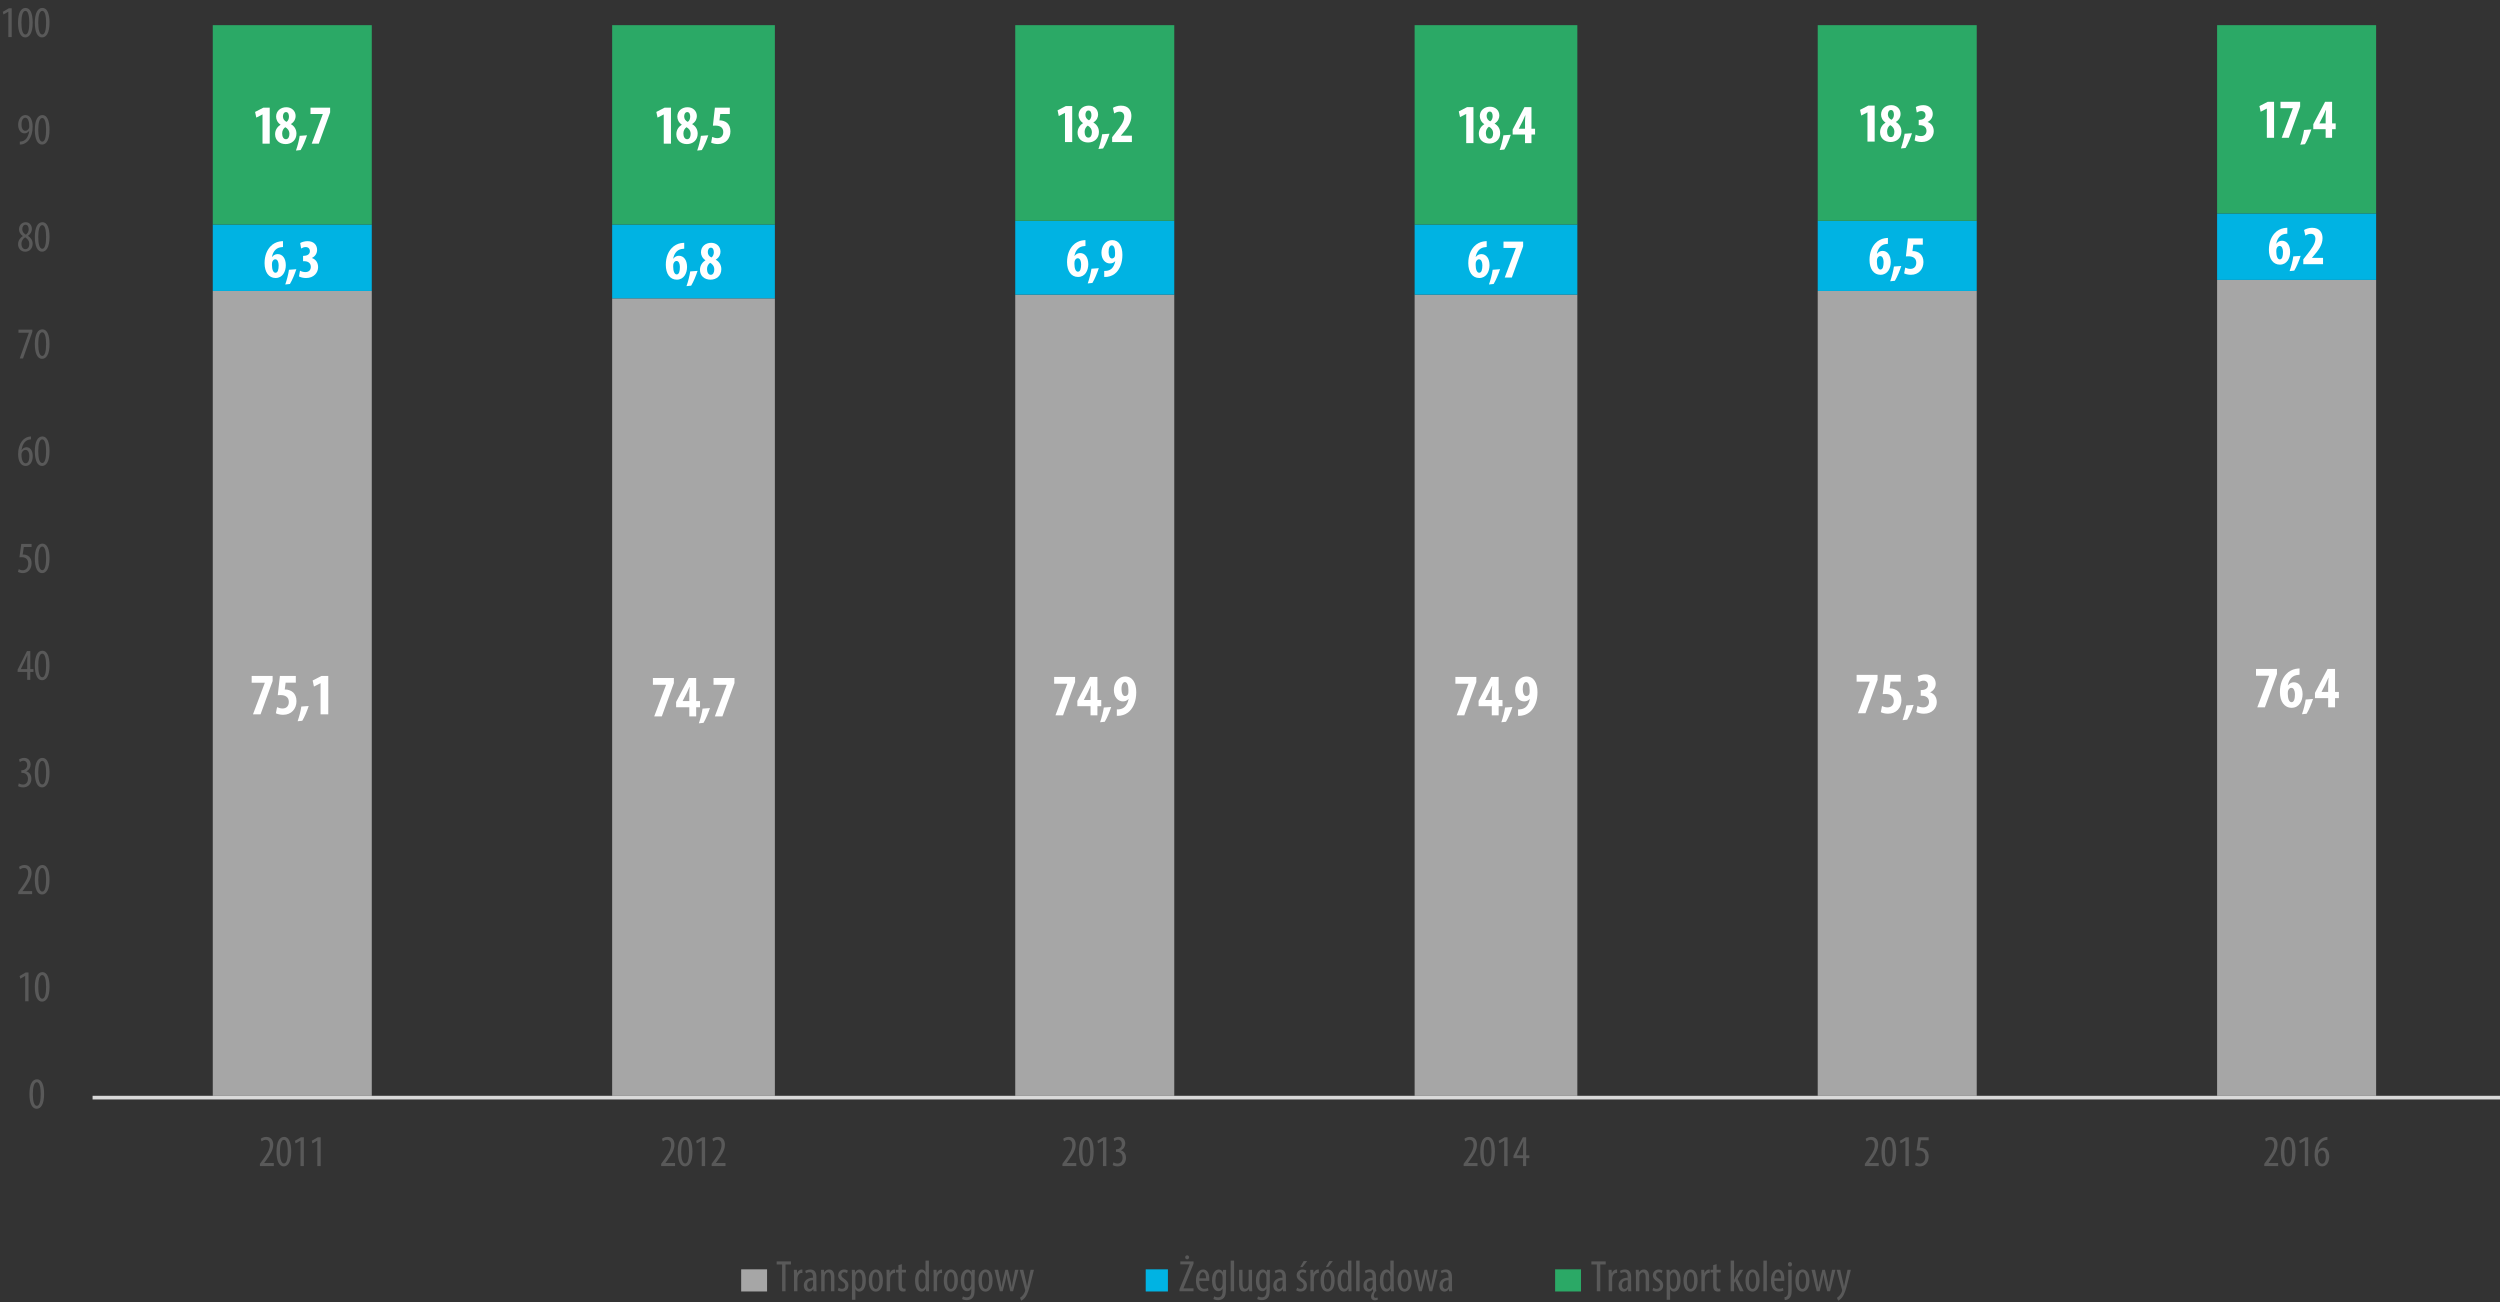 <?xml version="1.0" encoding="utf-8"?>
<!-- Generator: Adobe Illustrator 16.0.0, SVG Export Plug-In . SVG Version: 6.00 Build 0)  -->
<!DOCTYPE svg PUBLIC "-//W3C//DTD SVG 1.0//EN" "http://www.w3.org/TR/2001/REC-SVG-20010904/DTD/svg10.dtd">
<svg version="1.0" id="Layer_1" xmlns="http://www.w3.org/2000/svg" xmlns:xlink="http://www.w3.org/1999/xlink" x="0px" y="0px"
	 width="676.7px" height="352.52px" viewBox="0 0 676.7 352.52" enable-background="new 0 0 676.7 352.52" xml:space="preserve">
<rect x="0" y="0" width="676.7" height="352.52" fill="#333333" stroke="none"/>
<polygon fill="#A6A6A6" points="57.592,78.76 100.634,78.76 100.634,296.612 57.592,296.612 57.592,78.76 "/>
<polygon fill="#A6A6A6" points="165.698,80.759 209.741,80.759 209.741,296.612 165.698,296.612 165.698,80.759 "/>
<polygon fill="#A6A6A6" points="274.805,79.759 317.848,79.759 317.848,296.612 274.805,296.612 274.805,79.759 "/>
<polygon fill="#A6A6A6" points="382.911,79.759 426.955,79.759 426.955,296.612 382.911,296.612 382.911,79.759 "/>
<polygon fill="#A6A6A6" points="492.019,78.76 535.062,78.76 535.062,296.612 492.019,296.612 492.019,78.76 "/>
<polygon fill="#A6A6A6" points="600.125,75.762 643.167,75.762 643.167,296.612 600.125,296.612 600.125,75.762 "/>
<polygon fill="#00B3E3" points="57.592,60.772 100.634,60.772 100.634,78.76 57.592,78.76 57.592,60.772 "/>
<polygon fill="#00B3E3" points="165.698,60.772 209.741,60.772 209.741,80.759 165.698,80.759 165.698,60.772 "/>
<polygon fill="#00B3E3" points="274.805,59.773 317.848,59.773 317.848,79.759 274.805,79.759 274.805,59.773 "/>
<polygon fill="#00B3E3" points="382.911,60.772 426.955,60.772 426.955,79.759 382.911,79.759 382.911,60.772 "/>
<polygon fill="#00B3E3" points="492.019,59.773 535.062,59.773 535.062,78.76 492.019,78.76 492.019,59.773 "/>
<polygon fill="#00B3E3" points="600.125,57.774 643.167,57.774 643.167,75.762 600.125,75.762 600.125,57.774 "/>
<polygon fill="#2BA966" points="57.592,6.809 100.634,6.809 100.634,60.772 57.592,60.772 57.592,6.809 "/>
<polygon fill="#2BA966" points="165.698,6.809 209.741,6.809 209.741,60.772 165.698,60.772 165.698,6.809 "/>
<polygon fill="#2BA966" points="274.805,6.809 317.848,6.809 317.848,59.773 274.805,59.773 274.805,6.809 "/>
<polygon fill="#2BA966" points="382.911,6.809 426.955,6.809 426.955,60.772 382.911,60.772 382.911,6.809 "/>
<polygon fill="#2BA966" points="492.019,6.809 535.062,6.809 535.062,59.773 492.019,59.773 492.019,6.809 "/>
<polygon fill="#2BA966" points="600.125,6.809 643.167,6.809 643.167,57.774 600.125,57.774 600.125,6.809 "/>
<line fill="none" stroke="#D9D9D9" stroke-width="1" stroke-linejoin="round" stroke-miterlimit="10" x1="25.06" y1="297.112" x2="676.7" y2="297.112"/>
<g>
	<path fill="#FFFFFF" d="M73.794,182.963v1.375l-3.268,9.02h-2.051l3.204-8.523v-0.032h-3.557v-1.839H73.794z"/>
	<path fill="#FFFFFF" d="M80.073,184.786h-2.756l-0.24,1.854c0.096,0,0.208,0,0.32,0c0.449,0.017,1.362,0.225,1.955,0.784
		c0.577,0.56,0.897,1.343,0.897,2.383c0,2.03-1.346,3.678-3.621,3.678c-0.737,0-1.538-0.192-1.955-0.416l0.32-1.663
		c0.385,0.192,0.929,0.368,1.49,0.368c1.025,0,1.698-0.655,1.698-1.775c0-1.391-1.058-1.854-2.259-1.854
		c-0.289,0-0.529,0-0.737,0.031l0.577-5.213h4.31V184.786z"/>
	<path fill="#FFFFFF" d="M80.557,195.23c0.435-1.244,0.841-2.802,1.006-3.985l1.997-0.15c-0.451,1.349-1.081,2.922-1.742,4.001
		L80.557,195.23z"/>
	<path fill="#FFFFFF" d="M86.772,184.93h-0.032l-1.763,0.912l-0.352-1.647l2.387-1.231h1.842v10.395h-2.083V184.93z"/>
</g>
<g>
	<path fill="#FFFFFF" d="M182.401,183.525v1.375l-3.268,9.02h-2.051l3.204-8.523v-0.032h-3.557v-1.839H182.401z"/>
	<path fill="#FFFFFF" d="M186.581,193.92v-2.479h-3.573v-1.439l3.413-6.477h2.019v6.236h1.042v1.68h-1.042v2.479H186.581z
		 M186.581,189.762v-2.126c0-0.56,0.064-1.168,0.112-1.712h-0.064c-0.241,0.576-0.449,1.04-0.721,1.615l-1.122,2.191v0.031H186.581z
		"/>
	<path fill="#FFFFFF" d="M189.164,195.793c0.435-1.244,0.841-2.802,1.006-3.985l1.997-0.15c-0.451,1.349-1.081,2.922-1.742,4.001
		L189.164,195.793z"/>
	<path fill="#FFFFFF" d="M198.808,183.525v1.375l-3.268,9.02h-2.051l3.204-8.523v-0.032h-3.557v-1.839H198.808z"/>
</g>
<g>
	<path fill="#FFFFFF" d="M291.008,183.236v1.375l-3.268,9.02h-2.051l3.204-8.523v-0.032h-3.557v-1.839H291.008z"/>
	<path fill="#FFFFFF" d="M295.187,193.631v-2.479h-3.573v-1.439l3.413-6.477h2.019v6.236h1.042v1.68h-1.042v2.479H295.187z
		 M295.187,189.473v-2.126c0-0.56,0.064-1.168,0.112-1.712h-0.064c-0.241,0.576-0.449,1.04-0.721,1.615l-1.122,2.191v0.031H295.187z
		"/>
	<path fill="#FFFFFF" d="M297.771,195.504c0.435-1.244,0.841-2.802,1.006-3.985l1.997-0.15c-0.451,1.349-1.081,2.922-1.742,4.001
		L297.771,195.504z"/>
	<path fill="#FFFFFF" d="M302.304,192.016c0.4,0,0.609-0.016,0.961-0.08c0.4-0.08,0.865-0.287,1.218-0.623
		c0.448-0.432,0.833-1.168,1.009-2.096h-0.048c-0.336,0.368-0.817,0.641-1.49,0.641c-1.346,0-2.451-1.2-2.451-3.103
		c0-1.791,1.105-3.646,3.108-3.646c1.938,0,2.948,1.759,2.948,4.27c0,2.351-0.753,3.998-1.714,5.021
		c-0.641,0.688-1.554,1.151-2.563,1.312c-0.336,0.048-0.657,0.048-0.978,0.048V192.016z M303.569,186.579
		c0.016,1.007,0.336,1.839,0.978,1.839c0.369,0,0.689-0.272,0.801-0.544c0.081-0.208,0.096-0.416,0.096-1.104
		c0-1.375-0.384-2.143-0.945-2.143C303.954,184.628,303.554,185.315,303.569,186.579z"/>
</g>
<g>
	<path fill="#FFFFFF" d="M399.616,183.236v1.375l-3.269,9.02h-2.051l3.204-8.523v-0.032h-3.557v-1.839H399.616z"/>
	<path fill="#FFFFFF" d="M403.795,193.631v-2.479h-3.573v-1.439l3.413-6.477h2.019v6.236h1.042v1.68h-1.042v2.479H403.795z
		 M403.795,189.473v-2.126c0-0.56,0.064-1.168,0.112-1.712h-0.064c-0.24,0.576-0.448,1.04-0.721,1.615l-1.121,2.191v0.031H403.795z"
		/>
	<path fill="#FFFFFF" d="M406.378,195.504c0.436-1.244,0.841-2.802,1.006-3.985l1.997-0.15c-0.451,1.349-1.081,2.922-1.742,4.001
		L406.378,195.504z"/>
	<path fill="#FFFFFF" d="M410.911,192.016c0.4,0,0.608-0.016,0.961-0.08c0.401-0.08,0.865-0.287,1.218-0.623
		c0.449-0.432,0.833-1.168,1.01-2.096h-0.048c-0.337,0.368-0.817,0.641-1.49,0.641c-1.346,0-2.451-1.2-2.451-3.103
		c0-1.791,1.105-3.646,3.108-3.646c1.938,0,2.947,1.759,2.947,4.27c0,2.351-0.753,3.998-1.714,5.021
		c-0.641,0.688-1.555,1.151-2.563,1.312c-0.337,0.048-0.657,0.048-0.978,0.048V192.016z M412.177,186.579
		c0.017,1.007,0.337,1.839,0.978,1.839c0.368,0,0.688-0.272,0.801-0.544c0.08-0.208,0.097-0.416,0.097-1.104
		c0-1.375-0.385-2.143-0.945-2.143C412.562,184.628,412.161,185.315,412.177,186.579z"/>
</g>
<g>
	<path fill="#FFFFFF" d="M508.223,182.666v1.375l-3.268,9.02h-2.051l3.203-8.523v-0.032h-3.557v-1.839H508.223z"/>
	<path fill="#FFFFFF" d="M514.5,184.489h-2.756l-0.24,1.854c0.098,0,0.209,0,0.32,0c0.449,0.017,1.363,0.225,1.955,0.784
		c0.578,0.56,0.898,1.343,0.898,2.383c0,2.03-1.346,3.678-3.621,3.678c-0.738,0-1.539-0.192-1.955-0.416l0.32-1.663
		c0.385,0.192,0.93,0.368,1.49,0.368c1.025,0,1.697-0.655,1.697-1.775c0-1.391-1.057-1.854-2.258-1.854
		c-0.289,0-0.529,0-0.738,0.031l0.578-5.213h4.309V184.489z"/>
	<path fill="#FFFFFF" d="M514.984,194.934c0.436-1.244,0.842-2.802,1.006-3.985l1.998-0.15c-0.451,1.349-1.082,2.922-1.742,4.001
		L514.984,194.934z"/>
	<path fill="#FFFFFF" d="M519.021,191.078c0.416,0.239,0.994,0.399,1.555,0.399c1.008,0,1.57-0.624,1.57-1.503
		c0-1.151-0.883-1.647-1.955-1.647h-0.289v-1.535h0.209c0.77-0.016,1.762-0.336,1.762-1.343c0-0.752-0.48-1.2-1.217-1.2
		c-0.465,0-0.93,0.177-1.314,0.416l-0.271-1.583c0.432-0.271,1.281-0.544,2.146-0.544c1.826,0,2.74,1.184,2.74,2.511
		c0,1.039-0.578,1.903-1.49,2.335v0.032c1.008,0.336,1.777,1.23,1.777,2.639c0,1.583-1.217,3.134-3.477,3.134
		c-0.85,0-1.586-0.208-2.051-0.464L519.021,191.078z"/>
</g>
<g>
	<path fill="#FFFFFF" d="M616.329,181.064v1.375l-3.269,9.02h-2.051l3.204-8.523v-0.032h-3.557v-1.839H616.329z"/>
	<path fill="#FFFFFF" d="M622.446,182.632c-0.256,0.016-0.545,0.048-0.865,0.112c-1.378,0.304-2.066,1.455-2.323,2.766h0.049
		c0.368-0.495,0.913-0.831,1.602-0.831c1.41,0,2.355,1.264,2.355,3.23c0,1.823-0.93,3.678-2.964,3.678
		c-1.971,0-3.173-1.711-3.173-4.286c0-2.271,0.753-3.821,1.715-4.845c0.673-0.752,1.682-1.248,2.547-1.407
		c0.497-0.096,0.834-0.096,1.058-0.112V182.632z M621.197,187.893c-0.017-0.879-0.305-1.711-0.978-1.711
		c-0.337,0-0.657,0.225-0.85,0.704c-0.063,0.111-0.112,0.432-0.112,0.911c0,1.359,0.385,2.271,1.01,2.271
		C620.973,190.067,621.197,189.141,621.197,187.893z"/>
	<path fill="#FFFFFF" d="M623.091,193.332c0.436-1.244,0.841-2.802,1.006-3.985l1.997-0.15c-0.451,1.349-1.081,2.922-1.742,4.001
		L623.091,193.332z"/>
	<path fill="#FFFFFF" d="M630.188,191.459v-2.479h-3.573v-1.439l3.413-6.477h2.019v6.236h1.042v1.68h-1.042v2.479H630.188z
		 M630.188,187.301v-2.126c0-0.56,0.064-1.168,0.112-1.712h-0.064c-0.24,0.576-0.448,1.04-0.721,1.615l-1.121,2.191v0.031H630.188z"
		/>
</g>
<g>
	<path fill="#FFFFFF" d="M76.598,66.859c-0.24,0.015-0.51,0.045-0.811,0.105c-1.292,0.285-1.937,1.364-2.177,2.592h0.045
		c0.346-0.464,0.856-0.779,1.501-0.779c1.321,0,2.208,1.184,2.208,3.027c0,1.708-0.871,3.447-2.778,3.447
		c-1.847,0-2.973-1.604-2.973-4.016c0-2.127,0.706-3.581,1.606-4.54c0.631-0.704,1.577-1.169,2.388-1.319
		c0.465-0.09,0.781-0.09,0.991-0.104V66.859z M75.427,71.79c-0.015-0.824-0.286-1.604-0.916-1.604c-0.315,0-0.616,0.21-0.796,0.659
		c-0.06,0.105-0.105,0.405-0.105,0.854c0,1.273,0.36,2.127,0.946,2.127C75.216,73.827,75.427,72.958,75.427,71.79z"/>
	<path fill="#FFFFFF" d="M77.213,77.004c0.435-1.244,0.841-2.802,1.006-3.986l1.997-0.15c-0.451,1.349-1.081,2.922-1.742,4.001
		L77.213,77.004z"/>
	<path fill="#FFFFFF" d="M81.207,73.273c0.391,0.225,0.931,0.375,1.457,0.375c0.946,0,1.471-0.584,1.471-1.409
		c0-1.079-0.826-1.543-1.832-1.543h-0.27v-1.438h0.195c0.721-0.015,1.652-0.314,1.652-1.258c0-0.705-0.451-1.124-1.141-1.124
		c-0.436,0-0.871,0.165-1.231,0.39l-0.255-1.483c0.406-0.255,1.201-0.509,2.012-0.509c1.711,0,2.567,1.108,2.567,2.353
		c0,0.974-0.541,1.783-1.396,2.188v0.03c0.946,0.315,1.667,1.154,1.667,2.473c0,1.483-1.141,2.937-3.258,2.937
		c-0.796,0-1.486-0.195-1.922-0.435L81.207,73.273z"/>
</g>
<g>
	<path fill="#FFFFFF" d="M185.205,67.313c-0.24,0.015-0.51,0.045-0.811,0.105c-1.292,0.285-1.937,1.364-2.177,2.592h0.045
		c0.346-0.464,0.856-0.779,1.501-0.779c1.321,0,2.208,1.184,2.208,3.027c0,1.708-0.871,3.447-2.778,3.447
		c-1.847,0-2.973-1.604-2.973-4.016c0-2.127,0.706-3.581,1.606-4.54c0.631-0.704,1.577-1.169,2.388-1.319
		c0.465-0.09,0.781-0.09,0.991-0.104V67.313z M184.034,72.243c-0.015-0.824-0.286-1.604-0.916-1.604
		c-0.315,0-0.616,0.21-0.796,0.659c-0.06,0.105-0.105,0.405-0.105,0.854c0,1.273,0.36,2.127,0.946,2.127
		C183.823,74.28,184.034,73.411,184.034,72.243z"/>
	<path fill="#FFFFFF" d="M185.82,77.457c0.435-1.244,0.841-2.802,1.006-3.986l1.997-0.15c-0.451,1.349-1.081,2.922-1.742,4.001
		L185.82,77.457z"/>
	<path fill="#FFFFFF" d="M189.468,73.052c0-1.214,0.676-2.083,1.471-2.592v-0.03c-0.826-0.54-1.201-1.379-1.201-2.143
		c0-1.588,1.262-2.562,2.763-2.562c1.396,0,2.522,0.944,2.522,2.397c0,0.644-0.255,1.513-1.276,2.158v0.03
		c0.901,0.495,1.501,1.394,1.501,2.547c0,1.798-1.321,2.847-2.928,2.847C190.654,75.704,189.468,74.64,189.468,73.052z
		 M193.342,72.932c0-0.914-0.57-1.513-1.126-1.798c-0.495,0.345-0.841,0.944-0.841,1.693c0,0.839,0.346,1.558,1.021,1.558
		C193.012,74.385,193.342,73.756,193.342,72.932z M191.585,68.227c0,0.689,0.39,1.169,0.961,1.469
		c0.42-0.225,0.675-0.824,0.675-1.394c0-0.659-0.225-1.259-0.795-1.259C191.855,67.043,191.585,67.627,191.585,68.227z"/>
</g>
<g>
	<path fill="#FFFFFF" d="M293.811,66.578c-0.24,0.015-0.51,0.045-0.811,0.105c-1.292,0.285-1.937,1.364-2.177,2.592h0.045
		c0.346-0.464,0.856-0.779,1.501-0.779c1.321,0,2.208,1.184,2.208,3.027c0,1.708-0.871,3.447-2.778,3.447
		c-1.847,0-2.973-1.604-2.973-4.016c0-2.127,0.706-3.581,1.606-4.54c0.631-0.704,1.577-1.169,2.388-1.319
		c0.465-0.09,0.781-0.09,0.991-0.104V66.578z M292.64,71.508c-0.015-0.824-0.286-1.604-0.916-1.604c-0.315,0-0.616,0.21-0.796,0.659
		c-0.06,0.105-0.105,0.405-0.105,0.854c0,1.273,0.36,2.127,0.946,2.127C292.43,73.546,292.64,72.677,292.64,71.508z"/>
	<path fill="#FFFFFF" d="M294.427,76.723c0.435-1.244,0.841-2.802,1.006-3.986l1.997-0.15c-0.451,1.349-1.081,2.922-1.742,4.001
		L294.427,76.723z"/>
	<path fill="#FFFFFF" d="M298.886,73.336c0.375,0,0.57-0.015,0.9-0.075c0.375-0.075,0.811-0.27,1.142-0.584
		c0.42-0.404,0.78-1.094,0.946-1.963h-0.045c-0.315,0.345-0.766,0.6-1.396,0.6c-1.261,0-2.297-1.124-2.297-2.907
		c0-1.678,1.036-3.416,2.913-3.416c1.816,0,2.763,1.648,2.763,4c0,2.203-0.706,3.746-1.607,4.705
		c-0.601,0.645-1.457,1.079-2.402,1.229c-0.315,0.045-0.616,0.045-0.916,0.045V73.336z M300.072,68.242
		c0.015,0.944,0.315,1.723,0.916,1.723c0.346,0,0.646-0.255,0.751-0.51c0.075-0.194,0.09-0.389,0.09-1.034
		c0-1.289-0.36-2.008-0.886-2.008C300.432,66.414,300.057,67.058,300.072,68.242z"/>
</g>
<g>
	<path fill="#FFFFFF" d="M402.418,66.859c-0.24,0.015-0.511,0.045-0.811,0.105c-1.291,0.285-1.937,1.364-2.177,2.592h0.045
		c0.345-0.464,0.855-0.779,1.501-0.779c1.321,0,2.207,1.184,2.207,3.027c0,1.708-0.87,3.447-2.777,3.447
		c-1.847,0-2.973-1.604-2.973-4.016c0-2.127,0.705-3.581,1.606-4.54c0.631-0.704,1.576-1.169,2.387-1.319
		c0.466-0.09,0.781-0.09,0.991-0.104V66.859z M401.247,71.79c-0.016-0.824-0.285-1.604-0.916-1.604c-0.315,0-0.615,0.21-0.796,0.659
		c-0.06,0.105-0.104,0.405-0.104,0.854c0,1.273,0.359,2.127,0.945,2.127C401.037,73.827,401.247,72.958,401.247,71.79z"/>
	<path fill="#FFFFFF" d="M403.034,77.004c0.436-1.244,0.841-2.802,1.006-3.986l1.997-0.15c-0.45,1.349-1.081,2.922-1.742,4.001
		L403.034,77.004z"/>
	<path fill="#FFFFFF" d="M412.282,65.391v1.289l-3.063,8.451h-1.922l3.003-7.986v-0.03h-3.333v-1.723H412.282z"/>
</g>
<g>
	<path fill="#FFFFFF" d="M511.025,65.992c-0.24,0.015-0.512,0.045-0.811,0.105c-1.291,0.285-1.938,1.364-2.178,2.592h0.045
		c0.346-0.464,0.855-0.779,1.502-0.779c1.32,0,2.207,1.184,2.207,3.027c0,1.708-0.871,3.447-2.777,3.447
		c-1.848,0-2.973-1.604-2.973-4.016c0-2.127,0.705-3.581,1.605-4.54c0.631-0.704,1.576-1.169,2.387-1.319
		c0.467-0.09,0.781-0.09,0.992-0.104V65.992z M509.854,70.922c-0.016-0.824-0.285-1.604-0.916-1.604
		c-0.314,0-0.615,0.21-0.795,0.659c-0.061,0.105-0.105,0.405-0.105,0.854c0,1.273,0.359,2.127,0.945,2.127
		C509.645,72.96,509.854,72.091,509.854,70.922z"/>
	<path fill="#FFFFFF" d="M511.641,76.137c0.436-1.244,0.842-2.802,1.006-3.986l1.998-0.15c-0.451,1.349-1.082,2.922-1.742,4.001
		L511.641,76.137z"/>
	<path fill="#FFFFFF" d="M520.469,66.232h-2.582l-0.225,1.738c0.09,0,0.195,0,0.299,0c0.422,0.015,1.277,0.21,1.832,0.734
		c0.541,0.524,0.842,1.259,0.842,2.232c0,1.903-1.262,3.447-3.395,3.447c-0.689,0-1.441-0.18-1.832-0.39l0.301-1.559
		c0.361,0.18,0.871,0.345,1.396,0.345c0.961,0,1.592-0.614,1.592-1.663c0-1.304-0.99-1.738-2.117-1.738c-0.27,0-0.496,0-0.691,0.03
		l0.541-4.885h4.039V66.232z"/>
</g>
<g>
	<path fill="#FFFFFF" d="M619.131,63.242c-0.24,0.015-0.511,0.045-0.811,0.105c-1.291,0.285-1.937,1.364-2.177,2.592h0.045
		c0.345-0.464,0.855-0.779,1.501-0.779c1.321,0,2.207,1.184,2.207,3.027c0,1.708-0.87,3.447-2.777,3.447
		c-1.847,0-2.973-1.604-2.973-4.016c0-2.127,0.705-3.581,1.606-4.54c0.631-0.704,1.576-1.169,2.387-1.319
		c0.466-0.09,0.781-0.09,0.991-0.104V63.242z M617.96,68.172c-0.016-0.824-0.285-1.604-0.916-1.604c-0.315,0-0.615,0.21-0.796,0.659
		c-0.06,0.105-0.104,0.405-0.104,0.854c0,1.273,0.359,2.127,0.945,2.127C617.75,70.21,617.96,69.341,617.96,68.172z"/>
	<path fill="#FFFFFF" d="M619.747,73.387c0.436-1.244,0.841-2.802,1.006-3.986l1.997-0.15c-0.45,1.349-1.081,2.922-1.742,4.001
		L619.747,73.387z"/>
	<path fill="#FFFFFF" d="M623.455,71.514v-1.318l0.976-1.244c1.262-1.603,2.298-2.937,2.298-4.33c0-0.779-0.436-1.333-1.246-1.333
		c-0.616,0-1.111,0.27-1.472,0.494l-0.346-1.528c0.451-0.285,1.291-0.599,2.178-0.599c2.132,0,2.822,1.423,2.822,2.817
		c0,1.828-1.141,3.296-2.268,4.6l-0.585,0.689v0.03h2.987v1.723H623.455z"/>
</g>
<g>
	<path fill="#FFFFFF" d="M71.057,30.984h-0.03l-1.652,0.854l-0.33-1.543l2.237-1.154h1.727v9.74h-1.952V30.984z"/>
	<path fill="#FFFFFF" d="M74.465,36.349c0-1.214,0.676-2.083,1.471-2.592v-0.03c-0.826-0.54-1.201-1.379-1.201-2.143
		c0-1.588,1.262-2.562,2.763-2.562c1.396,0,2.522,0.944,2.522,2.397c0,0.644-0.255,1.513-1.276,2.158v0.03
		c0.901,0.495,1.501,1.394,1.501,2.547c0,1.798-1.321,2.847-2.928,2.847C75.651,39.001,74.465,37.937,74.465,36.349z M78.339,36.229
		c0-0.914-0.57-1.513-1.126-1.798c-0.495,0.345-0.841,0.944-0.841,1.693c0,0.839,0.346,1.558,1.021,1.558
		C78.009,37.682,78.339,37.053,78.339,36.229z M76.583,31.523c0,0.689,0.39,1.169,0.961,1.469c0.42-0.225,0.675-0.824,0.675-1.394
		c0-0.659-0.225-1.259-0.795-1.259C76.853,30.34,76.583,30.924,76.583,31.523z"/>
	<path fill="#FFFFFF" d="M80.11,40.754c0.436-1.244,0.841-2.802,1.006-3.986l1.997-0.15c-0.45,1.349-1.081,2.922-1.741,4.001
		L80.11,40.754z"/>
	<path fill="#FFFFFF" d="M89.359,29.141v1.289l-3.063,8.451h-1.922l3.003-7.986v-0.03h-3.333v-1.723H89.359z"/>
</g>
<g>
	<path fill="#FFFFFF" d="M179.664,30.984h-0.03l-1.652,0.854l-0.33-1.543l2.237-1.154h1.727v9.74h-1.952V30.984z"/>
	<path fill="#FFFFFF" d="M183.072,36.349c0-1.214,0.676-2.083,1.471-2.592v-0.03c-0.826-0.54-1.201-1.379-1.201-2.143
		c0-1.588,1.262-2.562,2.763-2.562c1.396,0,2.522,0.944,2.522,2.397c0,0.644-0.255,1.513-1.276,2.158v0.03
		c0.901,0.495,1.501,1.394,1.501,2.547c0,1.798-1.321,2.847-2.928,2.847C184.258,39.001,183.072,37.937,183.072,36.349z
		 M186.946,36.229c0-0.914-0.57-1.513-1.126-1.798c-0.495,0.345-0.841,0.944-0.841,1.693c0,0.839,0.346,1.558,1.021,1.558
		C186.616,37.682,186.946,37.053,186.946,36.229z M185.189,31.523c0,0.689,0.39,1.169,0.961,1.469
		c0.42-0.225,0.675-0.824,0.675-1.394c0-0.659-0.225-1.259-0.795-1.259C185.459,30.34,185.189,30.924,185.189,31.523z"/>
	<path fill="#FFFFFF" d="M188.717,40.754c0.436-1.244,0.841-2.802,1.006-3.986l1.997-0.15c-0.45,1.349-1.081,2.922-1.741,4.001
		L188.717,40.754z"/>
	<path fill="#FFFFFF" d="M197.546,30.85h-2.583l-0.226,1.738c0.09,0,0.195,0,0.301,0c0.42,0.015,1.276,0.21,1.832,0.734
		c0.541,0.524,0.841,1.259,0.841,2.232c0,1.903-1.261,3.447-3.393,3.447c-0.691,0-1.441-0.18-1.832-0.39l0.3-1.559
		c0.36,0.18,0.871,0.345,1.396,0.345c0.961,0,1.591-0.614,1.591-1.663c0-1.304-0.991-1.738-2.117-1.738c-0.27,0-0.495,0-0.69,0.03
		l0.541-4.885h4.039V30.85z"/>
</g>
<g>
	<path fill="#FFFFFF" d="M288.271,30.555h-0.03l-1.652,0.854l-0.33-1.543l2.237-1.154h1.727v9.74h-1.952V30.555z"/>
	<path fill="#FFFFFF" d="M291.679,35.919c0-1.214,0.676-2.083,1.471-2.592v-0.03c-0.826-0.54-1.201-1.379-1.201-2.143
		c0-1.588,1.262-2.562,2.763-2.562c1.396,0,2.522,0.944,2.522,2.397c0,0.644-0.255,1.513-1.276,2.158v0.03
		c0.901,0.495,1.501,1.394,1.501,2.547c0,1.798-1.321,2.847-2.928,2.847C292.865,38.571,291.679,37.507,291.679,35.919z
		 M295.553,35.799c0-0.914-0.57-1.513-1.126-1.798c-0.495,0.345-0.841,0.944-0.841,1.693c0,0.839,0.346,1.558,1.021,1.558
		C295.223,37.252,295.553,36.623,295.553,35.799z M293.796,31.094c0,0.689,0.39,1.169,0.961,1.469
		c0.42-0.225,0.675-0.824,0.675-1.394c0-0.659-0.225-1.259-0.795-1.259C294.066,29.91,293.796,30.495,293.796,31.094z"/>
	<path fill="#FFFFFF" d="M297.324,40.324c0.436-1.244,0.841-2.802,1.006-3.986l1.997-0.15c-0.45,1.349-1.081,2.922-1.741,4.001
		L297.324,40.324z"/>
	<path fill="#FFFFFF" d="M301.033,38.451v-1.318l0.976-1.244c1.261-1.603,2.297-2.937,2.297-4.33c0-0.779-0.435-1.333-1.246-1.333
		c-0.615,0-1.111,0.27-1.471,0.494l-0.345-1.528c0.45-0.285,1.291-0.599,2.177-0.599c2.132,0,2.823,1.423,2.823,2.817
		c0,1.828-1.141,3.296-2.267,4.6l-0.585,0.689v0.03h2.988v1.723H301.033z"/>
</g>
<g>
	<path fill="#FFFFFF" d="M396.877,30.844h-0.029l-1.652,0.854l-0.33-1.543L397.104,29h1.727v9.74h-1.953V30.844z"/>
	<path fill="#FFFFFF" d="M400.287,36.208c0-1.214,0.674-2.083,1.471-2.592v-0.03c-0.826-0.54-1.201-1.379-1.201-2.143
		c0-1.588,1.262-2.562,2.762-2.562c1.396,0,2.523,0.944,2.523,2.397c0,0.644-0.256,1.513-1.277,2.158v0.03
		c0.902,0.495,1.502,1.394,1.502,2.547c0,1.798-1.32,2.847-2.928,2.847C401.473,38.86,400.287,37.796,400.287,36.208z
		 M404.16,36.088c0-0.914-0.57-1.513-1.127-1.798c-0.494,0.345-0.84,0.944-0.84,1.693c0,0.839,0.346,1.558,1.021,1.558
		C403.83,37.542,404.16,36.912,404.16,36.088z M402.402,31.383c0,0.689,0.391,1.169,0.961,1.469
		c0.422-0.225,0.676-0.824,0.676-1.394c0-0.659-0.225-1.259-0.795-1.259S402.402,30.784,402.402,31.383z"/>
	<path fill="#FFFFFF" d="M405.932,40.613c0.436-1.244,0.842-2.802,1.006-3.986l1.998-0.15c-0.451,1.349-1.082,2.922-1.742,4.001
		L405.932,40.613z"/>
	<path fill="#FFFFFF" d="M412.793,38.74v-2.323h-3.348v-1.348L412.643,29h1.893v5.844h0.977v1.573h-0.977v2.323H412.793z
		 M412.793,34.844v-1.993c0-0.524,0.061-1.094,0.105-1.604h-0.061c-0.225,0.54-0.42,0.974-0.676,1.514l-1.051,2.053v0.03H412.793z"
		/>
</g>
<g>
	<path fill="#FFFFFF" d="M505.484,30.422h-0.03l-1.651,0.854l-0.33-1.543l2.237-1.154h1.727v9.74h-1.952V30.422z"/>
	<path fill="#FFFFFF" d="M508.894,35.786c0-1.214,0.675-2.083,1.471-2.592v-0.03c-0.825-0.54-1.201-1.379-1.201-2.143
		c0-1.588,1.262-2.562,2.763-2.562c1.396,0,2.522,0.944,2.522,2.397c0,0.644-0.255,1.513-1.276,2.158v0.03
		c0.901,0.495,1.502,1.394,1.502,2.547c0,1.798-1.321,2.847-2.928,2.847C510.079,38.438,508.894,37.375,508.894,35.786z
		 M512.767,35.666c0-0.914-0.57-1.513-1.126-1.798c-0.495,0.345-0.841,0.944-0.841,1.693c0,0.839,0.346,1.558,1.021,1.558
		C512.437,37.12,512.767,36.49,512.767,35.666z M511.01,30.961c0,0.689,0.391,1.169,0.961,1.469
		c0.421-0.225,0.676-0.824,0.676-1.394c0-0.659-0.225-1.259-0.796-1.259C511.28,29.777,511.01,30.362,511.01,30.961z"/>
	<path fill="#FFFFFF" d="M514.539,40.191c0.436-1.244,0.841-2.802,1.006-3.986l1.997-0.15c-0.451,1.349-1.081,2.922-1.742,4.001
		L514.539,40.191z"/>
	<path fill="#FFFFFF" d="M518.532,36.46c0.391,0.225,0.931,0.375,1.457,0.375c0.945,0,1.471-0.584,1.471-1.409
		c0-1.079-0.825-1.543-1.832-1.543h-0.27v-1.438h0.195c0.721-0.015,1.651-0.314,1.651-1.258c0-0.705-0.45-1.124-1.142-1.124
		c-0.436,0-0.87,0.165-1.23,0.39l-0.256-1.483c0.405-0.255,1.201-0.509,2.012-0.509c1.712,0,2.568,1.108,2.568,2.353
		c0,0.974-0.541,1.783-1.396,2.188v0.03c0.945,0.315,1.666,1.154,1.666,2.473c0,1.483-1.141,2.937-3.258,2.937
		c-0.796,0-1.486-0.195-1.922-0.435L518.532,36.46z"/>
</g>
<g>
	<path fill="#FFFFFF" d="M613.59,29.398h-0.029l-1.652,0.854l-0.33-1.543l2.238-1.154h1.727v9.74h-1.953V29.398z"/>
	<path fill="#FFFFFF" d="M622.6,27.555v1.289l-3.063,8.451h-1.922l3.002-7.986v-0.03h-3.332v-1.723H622.6z"/>
	<path fill="#FFFFFF" d="M622.645,39.168c0.436-1.244,0.842-2.802,1.006-3.986l1.998-0.15c-0.451,1.349-1.082,2.922-1.742,4.001
		L622.645,39.168z"/>
	<path fill="#FFFFFF" d="M629.506,37.295v-2.323h-3.348v-1.348l3.197-6.069h1.893v5.844h0.977v1.573h-0.977v2.323H629.506z
		 M629.506,33.399v-1.993c0-0.524,0.061-1.094,0.105-1.604h-0.061c-0.225,0.54-0.42,0.974-0.676,1.514l-1.051,2.053v0.03H629.506z"
		/>
</g>
<g>
	<path fill="#595959" d="M11.941,296.119c0,2.843-0.901,4.006-2.03,4.006c-1.213,0-1.945-1.439-1.945-3.981
		c0-2.627,0.781-4.006,2.054-4.006C11.28,292.138,11.941,293.637,11.941,296.119z M8.891,296.132c0,1.883,0.324,3.202,1.093,3.202
		c0.732,0,1.033-1.332,1.033-3.202c0-1.823-0.3-3.202-1.045-3.202S8.891,294.261,8.891,296.132z"/>
</g>
<g>
	<path fill="#595959" d="M6.811,264.169H6.786l-1.297,0.744l-0.18-0.72l1.646-0.96h0.769v7.796H6.811V264.169z"/>
	<path fill="#595959" d="M13.404,267.119c0,2.843-0.901,4.006-2.03,4.006c-1.213,0-1.945-1.439-1.945-3.981
		c0-2.627,0.781-4.006,2.054-4.006C12.744,263.138,13.404,264.637,13.404,267.119z M10.354,267.132c0,1.883,0.324,3.202,1.093,3.202
		c0.732,0,1.033-1.332,1.033-3.202c0-1.823-0.3-3.202-1.045-3.202S10.354,265.261,10.354,267.132z"/>
</g>
<g>
	<path fill="#595959" d="M4.937,242.029v-0.6l0.661-0.899c0.924-1.283,2.029-2.747,2.029-4.21c0-0.863-0.384-1.391-1.117-1.391
		c-0.564,0-0.925,0.3-1.129,0.432l-0.228-0.696c0.276-0.228,0.816-0.527,1.525-0.527c1.297,0,1.861,0.959,1.861,2.135
		c0,1.463-0.96,2.878-1.921,4.197l-0.528,0.72v0.024h2.606v0.815H4.937z"/>
	<path fill="#595959" d="M13.404,238.119c0,2.843-0.901,4.006-2.03,4.006c-1.213,0-1.945-1.439-1.945-3.981
		c0-2.627,0.781-4.006,2.054-4.006C12.744,234.138,13.404,235.637,13.404,238.119z M10.354,238.132c0,1.883,0.324,3.202,1.093,3.202
		c0.732,0,1.033-1.332,1.033-3.202c0-1.823-0.3-3.202-1.045-3.202S10.354,236.261,10.354,238.132z"/>
</g>
<g>
	<path fill="#595959" d="M5.093,212.042c0.24,0.144,0.66,0.323,1.129,0.323c0.804,0,1.345-0.588,1.345-1.559
		c0-1.02-0.636-1.607-1.573-1.607H5.778v-0.695h0.18c0.553-0.013,1.405-0.432,1.405-1.392c0-0.779-0.42-1.199-1.033-1.199
		c-0.384,0-0.721,0.191-0.973,0.372l-0.204-0.696c0.288-0.228,0.816-0.443,1.405-0.443c1.105,0,1.729,0.792,1.729,1.799
		c0,0.779-0.409,1.463-1.165,1.823v0.023c0.697,0.192,1.369,0.816,1.369,2.039c0,1.271-0.817,2.303-2.234,2.303
		c-0.504,0-1.057-0.144-1.369-0.359L5.093,212.042z"/>
	<path fill="#595959" d="M13.404,209.127c0,2.843-0.901,4.006-2.03,4.006c-1.213,0-1.945-1.439-1.945-3.981
		c0-2.627,0.781-4.006,2.054-4.006C12.744,205.146,13.404,206.645,13.404,209.127z M10.354,209.14c0,1.883,0.324,3.202,1.093,3.202
		c0.732,0,1.033-1.332,1.033-3.202c0-1.823-0.3-3.202-1.045-3.202S10.354,207.269,10.354,209.14z"/>
</g>
<g>
	<path fill="#595959" d="M7.363,184.029v-2.147H4.769v-0.624l2.534-5.025h0.9v4.894h0.853v0.755H8.203v2.147H7.363z M7.363,181.127
		v-2.207c0-0.54,0.036-1.019,0.072-1.535H7.387c-0.264,0.624-0.432,0.996-0.661,1.476l-1.081,2.243v0.024H7.363z"/>
	<path fill="#595959" d="M13.404,180.12c0,2.842-0.901,4.005-2.03,4.005c-1.213,0-1.945-1.439-1.945-3.981
		c0-2.626,0.781-4.006,2.054-4.006C12.744,176.138,13.404,177.637,13.404,180.12z M10.354,180.131c0,1.883,0.324,3.203,1.093,3.203
		c0.732,0,1.033-1.332,1.033-3.203c0-1.823-0.3-3.202-1.045-3.202S10.354,178.26,10.354,180.131z"/>
</g>
<g>
	<path fill="#595959" d="M8.552,148.057H6.45l-0.324,2.075c0.096-0.024,0.18-0.024,0.288-0.024c0.42,0,1.069,0.18,1.489,0.587
		c0.408,0.408,0.648,0.983,0.648,1.775c0,1.547-0.973,2.662-2.366,2.662c-0.468,0-1.009-0.132-1.321-0.335l0.205-0.744
		c0.24,0.144,0.66,0.312,1.093,0.312c0.792,0,1.477-0.611,1.477-1.799c0-1.235-0.757-1.751-1.766-1.751
		c-0.288,0-0.468,0.012-0.612,0.036l0.492-3.61h2.798V148.057z"/>
	<path fill="#595959" d="M13.404,151.127c0,2.842-0.901,4.005-2.03,4.005c-1.213,0-1.945-1.439-1.945-3.981
		c0-2.626,0.781-4.006,2.054-4.006C12.744,147.146,13.404,148.645,13.404,151.127z M10.354,151.139c0,1.883,0.324,3.202,1.093,3.202
		c0.732,0,1.033-1.331,1.033-3.202c0-1.823-0.3-3.202-1.045-3.202S10.354,149.268,10.354,151.139z"/>
</g>
<g>
	<path fill="#595959" d="M8.383,118.917c-0.156,0.012-0.324,0.036-0.552,0.084c-1.297,0.312-1.813,1.607-2.005,2.807h0.036
		c0.3-0.444,0.732-0.744,1.321-0.744c0.997,0,1.681,0.912,1.681,2.399c0,1.475-0.672,2.662-1.921,2.662
		c-1.357,0-2.042-1.379-2.042-3.166c0-1.511,0.396-2.687,1.009-3.514c0.468-0.66,1.213-1.091,1.885-1.235
		c0.252-0.048,0.457-0.06,0.588-0.072V118.917z M7.939,123.535c0-1.175-0.408-1.763-1.044-1.763c-0.384,0-0.781,0.264-1.009,0.84
		c-0.036,0.084-0.072,0.24-0.072,0.468c0.012,1.595,0.504,2.327,1.129,2.327C7.471,125.406,7.939,124.89,7.939,123.535z"/>
	<path fill="#595959" d="M13.404,122.12c0,2.842-0.901,4.005-2.03,4.005c-1.213,0-1.945-1.439-1.945-3.981
		c0-2.626,0.781-4.006,2.054-4.006C12.744,118.138,13.404,119.637,13.404,122.12z M10.354,122.131c0,1.883,0.324,3.202,1.093,3.202
		c0.732,0,1.033-1.331,1.033-3.202c0-1.823-0.3-3.202-1.045-3.202S10.354,120.26,10.354,122.131z"/>
</g>
<g>
	<path fill="#595959" d="M8.756,89.241v0.552l-2.522,7.244h-0.9l2.474-6.956v-0.024h-2.81v-0.816H8.756z"/>
	<path fill="#595959" d="M13.404,93.127c0,2.842-0.901,4.005-2.03,4.005c-1.213,0-1.945-1.439-1.945-3.981
		c0-2.626,0.781-4.006,2.054-4.006C12.744,89.146,13.404,90.645,13.404,93.127z M10.354,93.139c0,1.883,0.324,3.202,1.093,3.202
		c0.732,0,1.033-1.331,1.033-3.202c0-1.823-0.3-3.202-1.045-3.202S10.354,91.268,10.354,93.139z"/>
</g>
<g>
	<path fill="#595959" d="M4.889,66.13c0-1.092,0.648-1.787,1.285-2.231l-0.012-0.024c-0.648-0.444-1.021-1.127-1.021-1.787
		c0-1.199,0.853-1.943,1.825-1.943c1.117,0,1.669,0.936,1.669,1.835c0,0.684-0.324,1.343-1.045,1.835v0.036
		c0.721,0.479,1.249,1.187,1.249,2.123c0,1.211-0.805,2.159-2.005,2.159C5.538,68.133,4.889,67.102,4.889,66.13z M7.927,66.034
		c0-0.899-0.517-1.403-1.117-1.799c-0.625,0.384-1.009,1.055-1.009,1.739c0,0.875,0.396,1.475,1.069,1.475
		C7.447,67.449,7.927,67.006,7.927,66.034z M6.03,62.028c0,0.792,0.48,1.188,0.961,1.499c0.468-0.335,0.78-0.851,0.78-1.439
		c0-0.755-0.312-1.259-0.876-1.259C6.378,60.829,6.03,61.321,6.03,62.028z"/>
	<path fill="#595959" d="M13.404,64.127c0,2.842-0.901,4.005-2.03,4.005c-1.213,0-1.945-1.439-1.945-3.981
		c0-2.626,0.781-4.006,2.054-4.006C12.744,60.146,13.404,61.645,13.404,64.127z M10.354,64.139c0,1.883,0.324,3.202,1.093,3.202
		c0.732,0,1.033-1.331,1.033-3.202c0-1.823-0.3-3.202-1.045-3.202S10.354,62.268,10.354,64.139z"/>
</g>
<g>
	<path fill="#595959" d="M5.357,38.341c0.204,0,0.372-0.024,0.576-0.072c0.396-0.096,0.781-0.312,1.069-0.612
		c0.432-0.479,0.781-1.187,0.913-2.219H7.879c-0.288,0.372-0.696,0.66-1.261,0.66c-0.973,0-1.705-0.899-1.705-2.314
		c0-1.427,0.769-2.639,1.969-2.639c1.333,0,1.958,1.403,1.958,3.13c0,1.535-0.384,2.747-1.033,3.61
		c-0.457,0.624-1.117,1.031-1.801,1.188c-0.252,0.048-0.457,0.06-0.648,0.06V38.341z M5.826,33.7c0,1.151,0.432,1.703,1.057,1.703
		c0.384,0,0.769-0.264,0.961-0.696c0.048-0.132,0.072-0.24,0.072-0.504c0-1.631-0.468-2.338-1.081-2.338
		C6.366,31.865,5.826,32.369,5.826,33.7z"/>
	<path fill="#595959" d="M13.404,35.127c0,2.842-0.901,4.005-2.03,4.005c-1.213,0-1.945-1.439-1.945-3.981
		c0-2.626,0.781-4.006,2.054-4.006C12.744,31.146,13.404,32.645,13.404,35.127z M10.354,35.139c0,1.883,0.324,3.202,1.093,3.202
		c0.732,0,1.033-1.331,1.033-3.202c0-1.823-0.3-3.202-1.045-3.202S10.354,33.268,10.354,35.139z"/>
</g>
<g>
	<path fill="#595959" d="M2.258,3.177H2.233L0.937,3.92l-0.18-0.72l1.646-0.959H3.17v7.796H2.258V3.177z"/>
	<path fill="#595959" d="M8.852,6.127c0,2.842-0.901,4.005-2.03,4.005c-1.213,0-1.945-1.439-1.945-3.981
		c0-2.626,0.781-4.006,2.054-4.006C8.191,2.146,8.852,3.645,8.852,6.127z M5.801,6.139c0,1.883,0.324,3.202,1.093,3.202
		c0.732,0,1.033-1.331,1.033-3.202c0-1.823-0.3-3.202-1.045-3.202S5.801,4.268,5.801,6.139z"/>
	<path fill="#595959" d="M13.404,6.127c0,2.842-0.901,4.005-2.03,4.005c-1.213,0-1.945-1.439-1.945-3.981
		c0-2.626,0.781-4.006,2.054-4.006C12.744,2.146,13.404,3.645,13.404,6.127z M10.354,6.139c0,1.883,0.324,3.202,1.093,3.202
		c0.732,0,1.033-1.331,1.033-3.202c0-1.823-0.3-3.202-1.045-3.202S10.354,4.268,10.354,6.139z"/>
</g>
<g>
	<path fill="#595959" d="M70.356,315.623v-0.6l0.661-0.899c0.924-1.283,2.029-2.747,2.029-4.21c0-0.863-0.384-1.391-1.117-1.391
		c-0.564,0-0.925,0.3-1.129,0.432l-0.228-0.696c0.276-0.228,0.816-0.527,1.525-0.527c1.297,0,1.861,0.959,1.861,2.135
		c0,1.463-0.96,2.878-1.921,4.197l-0.528,0.72v0.024h2.606v0.815H70.356z"/>
	<path fill="#595959" d="M78.824,311.713c0,2.843-0.901,4.006-2.03,4.006c-1.213,0-1.945-1.439-1.945-3.981
		c0-2.627,0.781-4.006,2.054-4.006C78.163,307.731,78.824,309.23,78.824,311.713z M75.773,311.726c0,1.883,0.324,3.202,1.093,3.202
		c0.732,0,1.033-1.332,1.033-3.202c0-1.823-0.3-3.202-1.045-3.202S75.773,309.854,75.773,311.726z"/>
	<path fill="#595959" d="M81.335,308.763h-0.024l-1.297,0.744l-0.18-0.72l1.646-0.96h0.769v7.796h-0.913V308.763z"/>
	<path fill="#595959" d="M85.887,308.763h-0.024l-1.297,0.744l-0.18-0.72l1.646-0.96H86.8v7.796h-0.913V308.763z"/>
</g>
<g>
	<path fill="#595959" d="M178.963,315.623v-0.6l0.661-0.899c0.924-1.283,2.029-2.747,2.029-4.21c0-0.863-0.384-1.391-1.117-1.391
		c-0.564,0-0.925,0.3-1.129,0.432l-0.228-0.696c0.276-0.228,0.816-0.527,1.525-0.527c1.297,0,1.861,0.959,1.861,2.135
		c0,1.463-0.96,2.878-1.921,4.197l-0.528,0.72v0.024h2.606v0.815H178.963z"/>
	<path fill="#595959" d="M187.431,311.713c0,2.843-0.901,4.006-2.03,4.006c-1.213,0-1.945-1.439-1.945-3.981
		c0-2.627,0.781-4.006,2.054-4.006C186.77,307.731,187.431,309.23,187.431,311.713z M184.38,311.726
		c0,1.883,0.324,3.202,1.093,3.202c0.732,0,1.033-1.332,1.033-3.202c0-1.823-0.3-3.202-1.045-3.202S184.38,309.854,184.38,311.726z"
		/>
	<path fill="#595959" d="M189.942,308.763h-0.024l-1.297,0.744l-0.18-0.72l1.646-0.96h0.769v7.796h-0.913V308.763z"/>
	<path fill="#595959" d="M192.621,315.623v-0.6l0.661-0.899c0.924-1.283,2.029-2.747,2.029-4.21c0-0.863-0.384-1.391-1.117-1.391
		c-0.564,0-0.925,0.3-1.129,0.432l-0.228-0.696c0.276-0.228,0.816-0.527,1.525-0.527c1.297,0,1.861,0.959,1.861,2.135
		c0,1.463-0.96,2.878-1.921,4.197l-0.528,0.72v0.024h2.606v0.815H192.621z"/>
</g>
<g>
	<path fill="#595959" d="M287.57,315.623v-0.6l0.661-0.899c0.924-1.283,2.029-2.747,2.029-4.21c0-0.863-0.384-1.391-1.117-1.391
		c-0.564,0-0.925,0.3-1.129,0.432l-0.228-0.696c0.276-0.228,0.816-0.527,1.525-0.527c1.297,0,1.861,0.959,1.861,2.135
		c0,1.463-0.96,2.878-1.921,4.197l-0.528,0.72v0.024h2.606v0.815H287.57z"/>
	<path fill="#595959" d="M296.037,311.713c0,2.843-0.901,4.006-2.03,4.006c-1.213,0-1.945-1.439-1.945-3.981
		c0-2.627,0.781-4.006,2.054-4.006C295.376,307.731,296.037,309.23,296.037,311.713z M292.987,311.726
		c0,1.883,0.324,3.202,1.093,3.202c0.732,0,1.033-1.332,1.033-3.202c0-1.823-0.3-3.202-1.045-3.202S292.987,309.854,292.987,311.726
		z"/>
	<path fill="#595959" d="M298.548,308.763h-0.024l-1.297,0.744l-0.18-0.72l1.646-0.96h0.769v7.796h-0.913V308.763z"/>
	<path fill="#595959" d="M301.383,314.628c0.24,0.144,0.66,0.323,1.129,0.323c0.804,0,1.345-0.588,1.345-1.559
		c0-1.02-0.636-1.607-1.573-1.607h-0.216v-0.695h0.18c0.553-0.013,1.405-0.432,1.405-1.392c0-0.779-0.42-1.199-1.033-1.199
		c-0.384,0-0.721,0.191-0.973,0.372l-0.204-0.696c0.288-0.228,0.816-0.443,1.405-0.443c1.105,0,1.729,0.792,1.729,1.799
		c0,0.779-0.409,1.463-1.165,1.823v0.023c0.697,0.192,1.369,0.816,1.369,2.039c0,1.271-0.817,2.303-2.234,2.303
		c-0.504,0-1.057-0.144-1.369-0.359L301.383,314.628z"/>
</g>
<g>
	<path fill="#595959" d="M396.178,315.623v-0.6l0.66-0.899c0.925-1.283,2.029-2.747,2.029-4.21c0-0.863-0.385-1.391-1.117-1.391
		c-0.564,0-0.924,0.3-1.129,0.432l-0.228-0.696c0.276-0.228,0.816-0.527,1.525-0.527c1.297,0,1.861,0.959,1.861,2.135
		c0,1.463-0.961,2.878-1.922,4.197l-0.528,0.72v0.024h2.605v0.815H396.178z"/>
	<path fill="#595959" d="M404.644,311.713c0,2.843-0.9,4.006-2.029,4.006c-1.213,0-1.945-1.439-1.945-3.981
		c0-2.627,0.78-4.006,2.054-4.006C403.983,307.731,404.644,309.23,404.644,311.713z M401.594,311.726
		c0,1.883,0.324,3.202,1.093,3.202c0.732,0,1.032-1.332,1.032-3.202c0-1.823-0.3-3.202-1.044-3.202
		C401.93,308.523,401.594,309.854,401.594,311.726z"/>
	<path fill="#595959" d="M407.154,308.763h-0.024l-1.297,0.744l-0.18-0.72l1.645-0.96h0.769v7.796h-0.912V308.763z"/>
	<path fill="#595959" d="M412.259,315.623v-2.146h-2.594v-0.624l2.534-5.025h0.9v4.894h0.853v0.756H413.1v2.146H412.259z
		 M412.259,312.721v-2.207c0-0.539,0.036-1.02,0.072-1.535h-0.048c-0.264,0.624-0.433,0.996-0.66,1.476l-1.081,2.242v0.024H412.259z
		"/>
</g>
<g>
	<path fill="#595959" d="M504.785,315.623v-0.6l0.66-0.899c0.924-1.283,2.029-2.747,2.029-4.21c0-0.863-0.385-1.391-1.117-1.391
		c-0.564,0-0.924,0.3-1.129,0.432L505,308.259c0.277-0.228,0.816-0.527,1.525-0.527c1.297,0,1.861,0.959,1.861,2.135
		c0,1.463-0.961,2.878-1.922,4.197l-0.527,0.72v0.024h2.605v0.815H504.785z"/>
	<path fill="#595959" d="M513.25,311.713c0,2.843-0.9,4.006-2.029,4.006c-1.213,0-1.945-1.439-1.945-3.981
		c0-2.627,0.781-4.006,2.055-4.006C512.59,307.731,513.25,309.23,513.25,311.713z M510.201,311.726c0,1.883,0.324,3.202,1.092,3.202
		c0.732,0,1.033-1.332,1.033-3.202c0-1.823-0.301-3.202-1.045-3.202S510.201,309.854,510.201,311.726z"/>
	<path fill="#595959" d="M515.762,308.763h-0.025l-1.297,0.744l-0.18-0.72l1.645-0.96h0.77v7.796h-0.912V308.763z"/>
	<path fill="#595959" d="M522.055,308.643h-2.102l-0.324,2.075c0.096-0.024,0.18-0.024,0.289-0.024c0.42,0,1.068,0.181,1.488,0.588
		c0.408,0.408,0.648,0.983,0.648,1.775c0,1.547-0.973,2.662-2.365,2.662c-0.469,0-1.01-0.132-1.32-0.336l0.203-0.743
		c0.24,0.144,0.66,0.312,1.094,0.312c0.791,0,1.477-0.611,1.477-1.799c0-1.235-0.756-1.751-1.766-1.751
		c-0.287,0-0.469,0.012-0.611,0.036l0.492-3.61h2.797V308.643z"/>
</g>
<g>
	<path fill="#595959" d="M612.891,315.623v-0.6l0.66-0.899c0.925-1.283,2.029-2.747,2.029-4.21c0-0.863-0.385-1.391-1.117-1.391
		c-0.564,0-0.924,0.3-1.129,0.432l-0.228-0.696c0.276-0.228,0.816-0.527,1.525-0.527c1.297,0,1.861,0.959,1.861,2.135
		c0,1.463-0.961,2.878-1.922,4.197l-0.528,0.72v0.024h2.605v0.815H612.891z"/>
	<path fill="#595959" d="M621.356,311.713c0,2.843-0.9,4.006-2.029,4.006c-1.213,0-1.945-1.439-1.945-3.981
		c0-2.627,0.78-4.006,2.054-4.006C620.696,307.731,621.356,309.23,621.356,311.713z M618.307,311.726
		c0,1.883,0.324,3.202,1.093,3.202c0.732,0,1.032-1.332,1.032-3.202c0-1.823-0.3-3.202-1.044-3.202
		C618.643,308.523,618.307,309.854,618.307,311.726z"/>
	<path fill="#595959" d="M623.867,308.763h-0.024l-1.297,0.744l-0.18-0.72l1.645-0.96h0.769v7.796h-0.912V308.763z"/>
	<path fill="#595959" d="M629.993,308.511c-0.156,0.013-0.324,0.036-0.553,0.084c-1.297,0.312-1.813,1.607-2.006,2.807h0.036
		c0.301-0.443,0.732-0.743,1.321-0.743c0.997,0,1.682,0.911,1.682,2.398c0,1.475-0.673,2.662-1.922,2.662
		c-1.356,0-2.041-1.379-2.041-3.166c0-1.511,0.396-2.687,1.009-3.514c0.468-0.66,1.213-1.092,1.885-1.235
		c0.252-0.048,0.456-0.061,0.589-0.072V308.511z M629.549,313.129c0-1.176-0.408-1.764-1.045-1.764c-0.385,0-0.78,0.264-1.009,0.84
		c-0.036,0.084-0.072,0.239-0.072,0.468c0.012,1.595,0.505,2.326,1.129,2.326C629.08,314.999,629.549,314.483,629.549,313.129z"/>
</g>
<g>
	<polygon fill-rule="evenodd" clip-rule="evenodd" fill="#A6A6A6" points="200.62,343.581 207.627,343.581 207.627,349.577 
		200.62,349.577 200.62,343.581 	"/>
	<g>
		<path fill="#595959" d="M211.703,342.266h-1.477v-0.828h3.878v0.828h-1.477v7.256h-0.924V342.266z"/>
		<path fill="#595959" d="M214.921,345.216c0-0.491-0.036-1.067-0.048-1.499h0.829l0.048,0.911h0.024
			c0.192-0.552,0.684-1.007,1.225-1.007c0.072,0,0.132,0.012,0.192,0.012v0.947c-0.06-0.012-0.12-0.012-0.192-0.012
			c-0.588,0-1.021,0.539-1.117,1.211c-0.024,0.156-0.036,0.336-0.036,0.528v3.214h-0.925V345.216z"/>
		<path fill="#595959" d="M220.206,349.521l-0.06-0.611h-0.036c-0.252,0.443-0.661,0.707-1.153,0.707
			c-0.781,0-1.381-0.659-1.381-1.655c0-1.451,1.165-2.099,2.474-2.11v-0.18c0-0.78-0.192-1.319-0.925-1.319
			c-0.36,0-0.685,0.12-0.96,0.3l-0.205-0.647c0.24-0.181,0.781-0.384,1.357-0.384c1.165,0,1.669,0.768,1.669,2.074v2.507
			c0,0.443,0,0.947,0.06,1.319H220.206z M220.074,346.523c-0.48,0-1.597,0.084-1.597,1.343c0,0.756,0.384,1.031,0.708,1.031
			c0.408,0,0.756-0.3,0.865-0.875c0.024-0.108,0.024-0.228,0.024-0.324V346.523z"/>
		<path fill="#595959" d="M222.284,345.216c0-0.684-0.036-1.031-0.048-1.499h0.804l0.048,0.695h0.024
			c0.252-0.468,0.721-0.791,1.333-0.791c0.805,0,1.405,0.6,1.405,2.003v3.897h-0.924v-3.742c0-0.684-0.132-1.379-0.805-1.379
			c-0.384,0-0.756,0.324-0.876,0.947c-0.024,0.145-0.036,0.324-0.036,0.516v3.658h-0.925V345.216z"/>
		<path fill="#595959" d="M226.993,348.563c0.204,0.132,0.564,0.3,0.937,0.3c0.528,0,0.853-0.324,0.853-0.84
			c0-0.444-0.156-0.744-0.745-1.14c-0.756-0.491-1.165-0.983-1.165-1.655c0-0.936,0.697-1.606,1.597-1.606
			c0.457,0,0.805,0.155,1.045,0.3l-0.252,0.695c-0.216-0.144-0.469-0.252-0.769-0.252c-0.504,0-0.757,0.36-0.757,0.731
			c0,0.396,0.144,0.612,0.721,1.008c0.672,0.432,1.201,0.959,1.201,1.763c0,1.163-0.792,1.728-1.741,1.728
			c-0.432,0-0.9-0.132-1.153-0.336L226.993,348.563z"/>
		<path fill="#595959" d="M230.608,345.527c0-0.887-0.036-1.403-0.048-1.811h0.829l0.048,0.743h0.024
			c0.312-0.623,0.769-0.839,1.225-0.839c1.009,0,1.681,1.079,1.681,2.986c0,2.146-0.889,3.01-1.801,3.01
			c-0.54,0-0.853-0.348-1.009-0.672h-0.024v2.879h-0.925V345.527z M231.533,347.387c0,0.18,0,0.348,0.036,0.479
			c0.18,0.828,0.601,0.983,0.853,0.983c0.769,0,1.009-1.055,1.009-2.23c0-1.199-0.288-2.207-1.021-2.207
			c-0.42,0-0.793,0.528-0.853,1.056c-0.024,0.144-0.024,0.288-0.024,0.443V347.387z"/>
		<path fill="#595959" d="M238.979,346.619c0,2.243-1.044,2.998-1.933,2.998c-1.045,0-1.885-0.947-1.885-2.986
			c0-2.123,0.949-3.01,1.945-3.01C238.139,343.621,238.979,344.592,238.979,346.619z M236.085,346.619
			c0,0.959,0.168,2.267,1.009,2.267c0.792,0,0.949-1.367,0.949-2.267c0-0.888-0.156-2.255-0.973-2.255
			C236.241,344.364,236.085,345.731,236.085,346.619z"/>
		<path fill="#595959" d="M240.001,345.216c0-0.491-0.036-1.067-0.048-1.499h0.829l0.048,0.911h0.024
			c0.192-0.552,0.684-1.007,1.225-1.007c0.072,0,0.132,0.012,0.192,0.012v0.947c-0.06-0.012-0.12-0.012-0.192-0.012
			c-0.588,0-1.021,0.539-1.117,1.211c-0.024,0.156-0.036,0.336-0.036,0.528v3.214h-0.925V345.216z"/>
		<path fill="#595959" d="M244.121,342.182v1.535h1.117v0.707h-1.117v3.442c0,0.756,0.276,0.96,0.612,0.96
			c0.144,0,0.264-0.013,0.373-0.036l0.036,0.707c-0.168,0.061-0.384,0.097-0.684,0.097c-0.36,0-0.685-0.097-0.913-0.348
			c-0.228-0.265-0.348-0.66-0.348-1.464v-3.358h-0.708v-0.707h0.708v-1.271L244.121,342.182z"/>
		<path fill="#595959" d="M251.435,341.222v6.908c0,0.396,0.036,1.056,0.048,1.392h-0.792l-0.06-0.731h-0.036
			c-0.192,0.42-0.6,0.827-1.213,0.827c-0.984,0-1.693-1.067-1.693-2.975c0-2.063,0.853-3.021,1.753-3.021
			c0.42,0,0.829,0.203,1.057,0.695h0.024v-3.095H251.435z M250.522,345.924c0-0.12,0-0.252-0.012-0.384
			c-0.06-0.6-0.42-1.128-0.865-1.128c-0.769,0-1.033,1.067-1.033,2.23c0,1.224,0.313,2.207,0.985,2.207
			c0.288,0,0.685-0.155,0.889-0.995c0.024-0.108,0.036-0.24,0.036-0.384V345.924z"/>
		<path fill="#595959" d="M252.721,345.216c0-0.491-0.036-1.067-0.048-1.499h0.829l0.048,0.911h0.024
			c0.192-0.552,0.684-1.007,1.225-1.007c0.072,0,0.132,0.012,0.192,0.012v0.947c-0.06-0.012-0.12-0.012-0.192-0.012
			c-0.588,0-1.021,0.539-1.117,1.211c-0.024,0.156-0.036,0.336-0.036,0.528v3.214h-0.925V345.216z"/>
		<path fill="#595959" d="M259.278,346.619c0,2.243-1.044,2.998-1.933,2.998c-1.045,0-1.885-0.947-1.885-2.986
			c0-2.123,0.949-3.01,1.945-3.01C258.438,343.621,259.278,344.592,259.278,346.619z M256.384,346.619
			c0,0.959,0.168,2.267,1.009,2.267c0.792,0,0.949-1.367,0.949-2.267c0-0.888-0.156-2.255-0.973-2.255
			C256.54,344.364,256.384,345.731,256.384,346.619z"/>
		<path fill="#595959" d="M263.867,343.717c-0.012,0.407-0.048,0.924-0.048,1.811v3.251c0,1.522-0.192,2.099-0.576,2.519
			c-0.348,0.396-0.901,0.623-1.549,0.623c-0.492,0-0.973-0.12-1.273-0.287l0.216-0.72c0.228,0.119,0.612,0.252,1.081,0.252
			c0.732,0,1.188-0.456,1.188-1.775v-0.588h-0.024c-0.204,0.456-0.625,0.708-1.117,0.708c-1.033,0-1.705-1.164-1.705-2.867
			c0-2.135,0.973-3.021,1.825-3.021c0.625,0,0.913,0.407,1.081,0.755h0.024l0.048-0.659H263.867z M262.906,345.72
			c0-0.145-0.012-0.3-0.048-0.42c-0.108-0.396-0.312-0.888-0.841-0.888c-0.672,0-1.033,0.899-1.033,2.183
			c0,1.487,0.468,2.159,1.033,2.159c0.276,0,0.637-0.132,0.829-0.827c0.048-0.181,0.06-0.36,0.06-0.528V345.72z"/>
		<path fill="#595959" d="M268.671,346.619c0,2.243-1.044,2.998-1.933,2.998c-1.045,0-1.885-0.947-1.885-2.986
			c0-2.123,0.948-3.01,1.945-3.01C267.831,343.621,268.671,344.592,268.671,346.619z M265.777,346.619
			c0,0.959,0.168,2.267,1.009,2.267c0.792,0,0.949-1.367,0.949-2.267c0-0.888-0.156-2.255-0.973-2.255
			C265.933,344.364,265.777,345.731,265.777,346.619z"/>
		<path fill="#595959" d="M270.173,343.717l0.564,2.843c0.108,0.623,0.24,1.247,0.313,1.847h0.048c0.084-0.6,0.228-1.271,0.36-1.823
			l0.672-2.866h0.708l0.636,2.782c0.145,0.647,0.276,1.26,0.373,1.907h0.048c0.072-0.611,0.18-1.212,0.313-1.871l0.552-2.818h0.925
			l-1.465,5.805h-0.756l-0.672-2.818c-0.144-0.563-0.229-1.079-0.324-1.739h-0.024c-0.096,0.684-0.204,1.224-0.336,1.775
			l-0.697,2.782h-0.78l-1.417-5.805H270.173z"/>
		<path fill="#595959" d="M276.984,343.717l0.769,3.334c0.108,0.456,0.168,0.84,0.24,1.199h0.024
			c0.06-0.323,0.156-0.768,0.252-1.188l0.685-3.346h0.913l-0.949,3.729c-0.36,1.464-0.756,2.867-1.441,3.742
			c-0.408,0.516-0.84,0.792-1.045,0.888l-0.336-0.792c0.264-0.144,0.552-0.396,0.816-0.731c0.24-0.3,0.433-0.695,0.528-0.972
			c0.048-0.144,0.06-0.203,0.06-0.287c0-0.072,0-0.145-0.024-0.216l-1.465-5.361H276.984z"/>
	</g>
	<polygon fill-rule="evenodd" clip-rule="evenodd" fill="#00B3E3" points="310.124,343.581 316.13,343.581 316.13,349.577 
		310.124,349.577 310.124,343.581 	"/>
	<g>
		<path fill="#595959" d="M319.263,348.97l2.774-6.704v-0.036h-2.546v-0.792h3.579v0.624l-2.726,6.633v0.035h2.714v0.792h-3.795
			V348.97z M320.8,340.335c0-0.3,0.24-0.54,0.541-0.54c0.3,0,0.528,0.24,0.528,0.54c0,0.287-0.229,0.539-0.528,0.539
			C321.041,340.874,320.8,340.622,320.8,340.335z"/>
		<path fill="#595959" d="M324.62,346.703c0.012,1.775,0.708,2.159,1.381,2.159c0.396,0,0.733-0.097,0.961-0.229l0.144,0.684
			c-0.324,0.18-0.816,0.276-1.273,0.276c-1.393,0-2.113-1.14-2.113-2.915c0-1.883,0.792-3.058,1.957-3.058
			c1.189,0,1.657,1.247,1.657,2.566c0,0.216,0,0.372-0.012,0.516H324.62z M326.445,346.02c0.024-1.163-0.42-1.68-0.864-1.68
			c-0.601,0-0.913,0.888-0.949,1.68H326.445z"/>
		<path fill="#595959" d="M331.886,343.717c-0.012,0.407-0.048,0.924-0.048,1.811v3.251c0,1.522-0.192,2.099-0.576,2.519
			c-0.348,0.396-0.901,0.623-1.549,0.623c-0.492,0-0.973-0.12-1.273-0.287l0.216-0.72c0.228,0.119,0.612,0.252,1.081,0.252
			c0.732,0,1.188-0.456,1.188-1.775v-0.588h-0.024c-0.204,0.456-0.625,0.708-1.117,0.708c-1.033,0-1.705-1.164-1.705-2.867
			c0-2.135,0.973-3.021,1.825-3.021c0.625,0,0.913,0.407,1.081,0.755h0.024l0.048-0.659H331.886z M330.925,345.72
			c0-0.145-0.012-0.3-0.048-0.42c-0.108-0.396-0.313-0.888-0.841-0.888c-0.672,0-1.033,0.899-1.033,2.183
			c0,1.487,0.468,2.159,1.033,2.159c0.276,0,0.637-0.132,0.829-0.827c0.048-0.181,0.06-0.36,0.06-0.528V345.72z"/>
		<path fill="#595959" d="M333.124,341.222h0.925v8.3h-0.925V341.222z"/>
		<path fill="#595959" d="M338.9,347.938c0,0.647,0.036,1.151,0.049,1.583h-0.805l-0.061-0.611h-0.023
			c-0.181,0.287-0.625,0.707-1.25,0.707c-1.021,0-1.416-0.791-1.416-2.23v-3.67h0.924v3.538c0,0.911,0.145,1.583,0.781,1.583
			c0.54,0,0.78-0.504,0.828-0.768c0.036-0.156,0.049-0.336,0.049-0.527v-3.826h0.924V347.938z"/>
		<path fill="#595959" d="M343.754,343.717c-0.013,0.407-0.049,0.924-0.049,1.811v3.251c0,1.522-0.191,2.099-0.576,2.519
			c-0.348,0.396-0.9,0.623-1.549,0.623c-0.492,0-0.973-0.12-1.273-0.287l0.217-0.72c0.228,0.119,0.611,0.252,1.08,0.252
			c0.732,0,1.189-0.456,1.189-1.775v-0.588h-0.024c-0.204,0.456-0.624,0.708-1.116,0.708c-1.033,0-1.705-1.164-1.705-2.867
			c0-2.135,0.973-3.021,1.824-3.021c0.625,0,0.913,0.407,1.081,0.755h0.024l0.048-0.659H343.754z M342.793,345.72
			c0-0.145-0.012-0.3-0.049-0.42c-0.107-0.396-0.313-0.888-0.84-0.888c-0.673,0-1.033,0.899-1.033,2.183
			c0,1.487,0.469,2.159,1.033,2.159c0.275,0,0.637-0.132,0.828-0.827c0.049-0.181,0.061-0.36,0.061-0.528V345.72z"/>
		<path fill="#595959" d="M347.285,349.521l-0.061-0.611h-0.035c-0.253,0.443-0.661,0.707-1.153,0.707
			c-0.78,0-1.382-0.659-1.382-1.655c0-1.451,1.166-2.099,2.475-2.11v-0.18c0-0.78-0.192-1.319-0.925-1.319
			c-0.36,0-0.685,0.12-0.96,0.3l-0.205-0.647c0.24-0.181,0.781-0.384,1.357-0.384c1.164,0,1.669,0.768,1.669,2.074v2.507
			c0,0.443,0,0.947,0.06,1.319H347.285z M347.152,346.523c-0.48,0-1.597,0.084-1.597,1.343c0,0.756,0.384,1.031,0.708,1.031
			c0.408,0,0.757-0.3,0.865-0.875c0.023-0.108,0.023-0.228,0.023-0.324V346.523z"/>
		<path fill="#595959" d="M351.093,348.563c0.204,0.132,0.565,0.3,0.937,0.3c0.529,0,0.854-0.324,0.854-0.84
			c0-0.444-0.156-0.744-0.744-1.14c-0.758-0.491-1.166-0.983-1.166-1.655c0-0.936,0.697-1.606,1.598-1.606
			c0.455,0,0.805,0.155,1.045,0.3l-0.252,0.695c-0.217-0.144-0.469-0.252-0.77-0.252c-0.504,0-0.756,0.36-0.756,0.731
			c0,0.396,0.145,0.612,0.721,1.008c0.672,0.432,1.201,0.959,1.201,1.763c0,1.163-0.793,1.728-1.742,1.728
			c-0.432,0-0.9-0.132-1.152-0.336L351.093,348.563z M353.83,341.342l-1.26,1.619h-0.613l0.926-1.619H353.83z"/>
		<path fill="#595959" d="M354.709,345.216c0-0.491-0.037-1.067-0.049-1.499h0.828l0.049,0.911h0.023
			c0.193-0.552,0.686-1.007,1.225-1.007c0.072,0,0.133,0.012,0.193,0.012v0.947c-0.061-0.012-0.121-0.012-0.193-0.012
			c-0.588,0-1.02,0.539-1.117,1.211c-0.023,0.156-0.035,0.336-0.035,0.528v3.214h-0.924V345.216z"/>
		<path fill="#595959" d="M361.266,346.619c0,2.243-1.045,2.998-1.934,2.998c-1.045,0-1.885-0.947-1.885-2.986
			c0-2.123,0.947-3.01,1.945-3.01C360.424,343.621,361.266,344.592,361.266,346.619z M358.371,346.619
			c0,0.959,0.168,2.267,1.01,2.267c0.791,0,0.947-1.367,0.947-2.267c0-0.888-0.156-2.255-0.973-2.255
			C358.527,344.364,358.371,345.731,358.371,346.619z M360.773,341.342l-1.262,1.619H358.9l0.924-1.619H360.773z"/>
		<path fill="#595959" d="M365.793,341.222v6.908c0,0.396,0.037,1.056,0.049,1.392h-0.793l-0.059-0.731h-0.037
			c-0.191,0.42-0.6,0.827-1.213,0.827c-0.984,0-1.693-1.067-1.693-2.975c0-2.063,0.854-3.021,1.754-3.021
			c0.42,0,0.828,0.203,1.057,0.695h0.023v-3.095H365.793z M364.881,345.924c0-0.12,0-0.252-0.012-0.384
			c-0.061-0.6-0.42-1.128-0.865-1.128c-0.768,0-1.031,1.067-1.031,2.23c0,1.224,0.311,2.207,0.984,2.207
			c0.287,0,0.684-0.155,0.889-0.995c0.023-0.108,0.035-0.24,0.035-0.384V345.924z"/>
		<path fill="#595959" d="M367.092,341.222h0.926v8.3h-0.926V341.222z"/>
		<path fill="#595959" d="M369.434,344.005c0.24-0.181,0.781-0.384,1.357-0.384c1.166,0,1.67,0.768,1.67,2.074v2.507
			c0,0.624,0.012,0.995,0.096,1.319h-0.217c-0.203,0.264-0.492,0.779-0.492,1.235c0,0.359,0.252,0.552,0.492,0.552
			c0.229,0,0.396-0.048,0.518-0.108l0.131,0.516c-0.275,0.204-0.6,0.265-0.863,0.265c-0.613,0-1.01-0.372-1.01-0.996
			c0-0.6,0.373-1.163,0.564-1.463l-0.061-0.611h-0.035c-0.252,0.443-0.66,0.707-1.152,0.707c-0.781,0-1.381-0.659-1.381-1.655
			c0-1.451,1.164-2.099,2.473-2.11v-0.18c0-0.78-0.191-1.319-0.924-1.319c-0.361,0-0.686,0.12-0.961,0.3L369.434,344.005z
			 M371.547,346.523c-0.479,0-1.596,0.084-1.596,1.343c0,0.756,0.383,1.031,0.709,1.031c0.408,0,0.756-0.3,0.863-0.875
			c0.023-0.108,0.023-0.228,0.023-0.324V346.523z"/>
		<path fill="#595959" d="M377.252,341.222v6.908c0,0.396,0.037,1.056,0.049,1.392h-0.793l-0.059-0.731h-0.037
			c-0.191,0.42-0.6,0.827-1.213,0.827c-0.984,0-1.693-1.067-1.693-2.975c0-2.063,0.854-3.021,1.754-3.021
			c0.42,0,0.828,0.203,1.057,0.695h0.023v-3.095H377.252z M376.34,345.924c0-0.12,0-0.252-0.012-0.384
			c-0.061-0.6-0.42-1.128-0.865-1.128c-0.768,0-1.031,1.067-1.031,2.23c0,1.224,0.311,2.207,0.984,2.207
			c0.287,0,0.684-0.155,0.889-0.995c0.023-0.108,0.035-0.24,0.035-0.384V345.924z"/>
		<path fill="#595959" d="M382.117,346.619c0,2.243-1.045,2.998-1.934,2.998c-1.043,0-1.885-0.947-1.885-2.986
			c0-2.123,0.949-3.01,1.945-3.01C381.277,343.621,382.117,344.592,382.117,346.619z M379.225,346.619
			c0,0.959,0.168,2.267,1.008,2.267c0.793,0,0.949-1.367,0.949-2.267c0-0.888-0.156-2.255-0.973-2.255
			C379.381,344.364,379.225,345.731,379.225,346.619z"/>
		<path fill="#595959" d="M383.621,343.717l0.564,2.843c0.107,0.623,0.24,1.247,0.311,1.847h0.049
			c0.084-0.6,0.229-1.271,0.359-1.823l0.674-2.866h0.709l0.635,2.782c0.145,0.647,0.277,1.26,0.373,1.907h0.049
			c0.07-0.611,0.18-1.212,0.311-1.871l0.553-2.818h0.926l-1.465,5.805h-0.758l-0.672-2.818c-0.145-0.563-0.229-1.079-0.324-1.739
			h-0.023c-0.098,0.684-0.205,1.224-0.338,1.775l-0.695,2.782h-0.781l-1.416-5.805H383.621z"/>
		<path fill="#595959" d="M392.244,349.521l-0.061-0.611h-0.035c-0.252,0.443-0.66,0.707-1.152,0.707
			c-0.781,0-1.381-0.659-1.381-1.655c0-1.451,1.164-2.099,2.473-2.11v-0.18c0-0.78-0.191-1.319-0.924-1.319
			c-0.361,0-0.686,0.12-0.961,0.3l-0.205-0.647c0.24-0.181,0.781-0.384,1.357-0.384c1.166,0,1.67,0.768,1.67,2.074v2.507
			c0,0.443,0,0.947,0.061,1.319H392.244z M392.111,346.523c-0.479,0-1.596,0.084-1.596,1.343c0,0.756,0.383,1.031,0.709,1.031
			c0.408,0,0.756-0.3,0.863-0.875c0.023-0.108,0.023-0.228,0.023-0.324V346.523z"/>
	</g>
	<polygon fill-rule="evenodd" clip-rule="evenodd" fill="#2BA966" points="420.94,343.581 427.946,343.581 427.946,349.577 
		420.94,349.577 420.94,343.581 	"/>
	<g>
		<path fill="#595959" d="M432.229,342.266h-1.477v-0.828h3.879v0.828h-1.478v7.256h-0.925V342.266z"/>
		<path fill="#595959" d="M435.449,345.216c0-0.491-0.036-1.067-0.048-1.499h0.828l0.048,0.911h0.024
			c0.192-0.552,0.685-1.007,1.225-1.007c0.072,0,0.132,0.012,0.192,0.012v0.947c-0.061-0.012-0.12-0.012-0.192-0.012
			c-0.588,0-1.021,0.539-1.117,1.211c-0.023,0.156-0.035,0.336-0.035,0.528v3.214h-0.925V345.216z"/>
		<path fill="#595959" d="M440.733,349.521l-0.061-0.611h-0.036c-0.252,0.443-0.66,0.707-1.152,0.707
			c-0.78,0-1.381-0.659-1.381-1.655c0-1.451,1.165-2.099,2.474-2.11v-0.18c0-0.78-0.192-1.319-0.925-1.319
			c-0.36,0-0.685,0.12-0.961,0.3l-0.204-0.647c0.24-0.181,0.781-0.384,1.357-0.384c1.165,0,1.669,0.768,1.669,2.074v2.507
			c0,0.443,0,0.947,0.061,1.319H440.733z M440.601,346.523c-0.479,0-1.597,0.084-1.597,1.343c0,0.756,0.384,1.031,0.709,1.031
			c0.408,0,0.756-0.3,0.864-0.875c0.023-0.108,0.023-0.228,0.023-0.324V346.523z"/>
		<path fill="#595959" d="M442.812,345.216c0-0.684-0.036-1.031-0.048-1.499h0.805l0.048,0.695h0.024
			c0.252-0.468,0.72-0.791,1.332-0.791c0.805,0,1.405,0.6,1.405,2.003v3.897h-0.925v-3.742c0-0.684-0.132-1.379-0.805-1.379
			c-0.384,0-0.756,0.324-0.876,0.947c-0.024,0.145-0.036,0.324-0.036,0.516v3.658h-0.925V345.216z"/>
		<path fill="#595959" d="M447.52,348.563c0.204,0.132,0.564,0.3,0.937,0.3c0.528,0,0.853-0.324,0.853-0.84
			c0-0.444-0.155-0.744-0.744-1.14c-0.757-0.491-1.165-0.983-1.165-1.655c0-0.936,0.696-1.606,1.598-1.606
			c0.456,0,0.805,0.155,1.045,0.3l-0.253,0.695c-0.216-0.144-0.468-0.252-0.769-0.252c-0.504,0-0.756,0.36-0.756,0.731
			c0,0.396,0.144,0.612,0.72,1.008c0.673,0.432,1.201,0.959,1.201,1.763c0,1.163-0.793,1.728-1.741,1.728
			c-0.433,0-0.9-0.132-1.152-0.336L447.52,348.563z"/>
		<path fill="#595959" d="M451.136,345.527c0-0.887-0.036-1.403-0.048-1.811h0.828l0.048,0.743h0.024
			c0.313-0.623,0.769-0.839,1.225-0.839c1.009,0,1.682,1.079,1.682,2.986c0,2.146-0.889,3.01-1.802,3.01
			c-0.54,0-0.853-0.348-1.009-0.672h-0.023v2.879h-0.925V345.527z M452.061,347.387c0,0.18,0,0.348,0.035,0.479
			c0.181,0.828,0.601,0.983,0.854,0.983c0.769,0,1.008-1.055,1.008-2.23c0-1.199-0.288-2.207-1.021-2.207
			c-0.42,0-0.792,0.528-0.853,1.056c-0.023,0.144-0.023,0.288-0.023,0.443V347.387z"/>
		<path fill="#595959" d="M459.507,346.619c0,2.243-1.045,2.998-1.934,2.998c-1.044,0-1.885-0.947-1.885-2.986
			c0-2.123,0.948-3.01,1.945-3.01C458.666,343.621,459.507,344.592,459.507,346.619z M456.613,346.619
			c0,0.959,0.168,2.267,1.009,2.267c0.792,0,0.948-1.367,0.948-2.267c0-0.888-0.156-2.255-0.973-2.255
			C456.77,344.364,456.613,345.731,456.613,346.619z"/>
		<path fill="#595959" d="M460.529,345.216c0-0.491-0.036-1.067-0.048-1.499h0.828l0.048,0.911h0.024
			c0.192-0.552,0.685-1.007,1.225-1.007c0.072,0,0.132,0.012,0.192,0.012v0.947c-0.061-0.012-0.12-0.012-0.192-0.012
			c-0.588,0-1.021,0.539-1.117,1.211c-0.023,0.156-0.035,0.336-0.035,0.528v3.214h-0.925V345.216z"/>
		<path fill="#595959" d="M464.648,342.182v1.535h1.117v0.707h-1.117v3.442c0,0.756,0.276,0.96,0.612,0.96
			c0.145,0,0.265-0.013,0.372-0.036l0.036,0.707c-0.168,0.061-0.384,0.097-0.685,0.097c-0.36,0-0.685-0.097-0.912-0.348
			c-0.229-0.265-0.349-0.66-0.349-1.464v-3.358h-0.708v-0.707h0.708v-1.271L464.648,342.182z"/>
		<path fill="#595959" d="M469.381,346.415h0.023c0.108-0.228,0.204-0.456,0.313-0.647l1.152-2.051h0.997l-1.537,2.446l1.669,3.358
			h-1.032l-1.261-2.734l-0.324,0.54v2.194h-0.925v-8.3h0.925V346.415z"/>
		<path fill="#595959" d="M476.286,346.619c0,2.243-1.045,2.998-1.934,2.998c-1.044,0-1.885-0.947-1.885-2.986
			c0-2.123,0.948-3.01,1.945-3.01C475.445,343.621,476.286,344.592,476.286,346.619z M473.393,346.619
			c0,0.959,0.168,2.267,1.009,2.267c0.792,0,0.948-1.367,0.948-2.267c0-0.888-0.156-2.255-0.973-2.255
			C473.549,344.364,473.393,345.731,473.393,346.619z"/>
		<path fill="#595959" d="M477.32,341.222h0.925v8.3h-0.925V341.222z"/>
		<path fill="#595959" d="M480.263,346.703c0.012,1.775,0.709,2.159,1.381,2.159c0.396,0,0.732-0.097,0.961-0.229l0.145,0.684
			c-0.325,0.18-0.817,0.276-1.273,0.276c-1.393,0-2.113-1.14-2.113-2.915c0-1.883,0.792-3.058,1.957-3.058
			c1.189,0,1.657,1.247,1.657,2.566c0,0.216,0,0.372-0.012,0.516H480.263z M482.088,346.02c0.024-1.163-0.42-1.68-0.864-1.68
			c-0.601,0-0.913,0.888-0.949,1.68H482.088z"/>
		<path fill="#595959" d="M482.99,351.188c0.264-0.072,0.588-0.168,0.78-0.456c0.204-0.312,0.276-0.743,0.276-1.847v-5.169h0.925
			v5.433c0,1.224-0.181,1.787-0.589,2.219c-0.348,0.36-0.912,0.54-1.272,0.552L482.99,351.188z M485.056,342.218
			c0,0.359-0.217,0.6-0.564,0.6c-0.301,0-0.541-0.24-0.528-0.6c-0.013-0.36,0.228-0.6,0.552-0.6S485.056,341.857,485.056,342.218z"
			/>
		<path fill="#595959" d="M489.799,346.619c0,2.243-1.045,2.998-1.934,2.998c-1.044,0-1.885-0.947-1.885-2.986
			c0-2.123,0.948-3.01,1.945-3.01C488.958,343.621,489.799,344.592,489.799,346.619z M486.905,346.619
			c0,0.959,0.168,2.267,1.009,2.267c0.792,0,0.948-1.367,0.948-2.267c0-0.888-0.156-2.255-0.973-2.255
			C487.062,344.364,486.905,345.731,486.905,346.619z"/>
		<path fill="#595959" d="M491.302,343.717l0.564,2.843c0.107,0.623,0.239,1.247,0.312,1.847h0.048
			c0.085-0.6,0.229-1.271,0.36-1.823l0.673-2.866h0.709l0.636,2.782c0.145,0.647,0.276,1.26,0.372,1.907h0.049
			c0.071-0.611,0.18-1.212,0.312-1.871l0.553-2.818h0.925l-1.465,5.805h-0.757l-0.673-2.818c-0.144-0.563-0.228-1.079-0.324-1.739
			h-0.023c-0.097,0.684-0.204,1.224-0.337,1.775l-0.696,2.782h-0.78l-1.417-5.805H491.302z"/>
		<path fill="#595959" d="M498.112,343.717l0.769,3.334c0.108,0.456,0.168,0.84,0.24,1.199h0.023
			c0.061-0.323,0.156-0.768,0.253-1.188l0.685-3.346h0.912l-0.948,3.729c-0.36,1.464-0.757,2.867-1.441,3.742
			c-0.408,0.516-0.841,0.792-1.045,0.888l-0.336-0.792c0.264-0.144,0.553-0.396,0.816-0.731c0.24-0.3,0.433-0.695,0.528-0.972
			c0.048-0.144,0.061-0.203,0.061-0.287c0-0.072,0-0.145-0.024-0.216l-1.465-5.361H498.112z"/>
	</g>
</g>
</svg>
